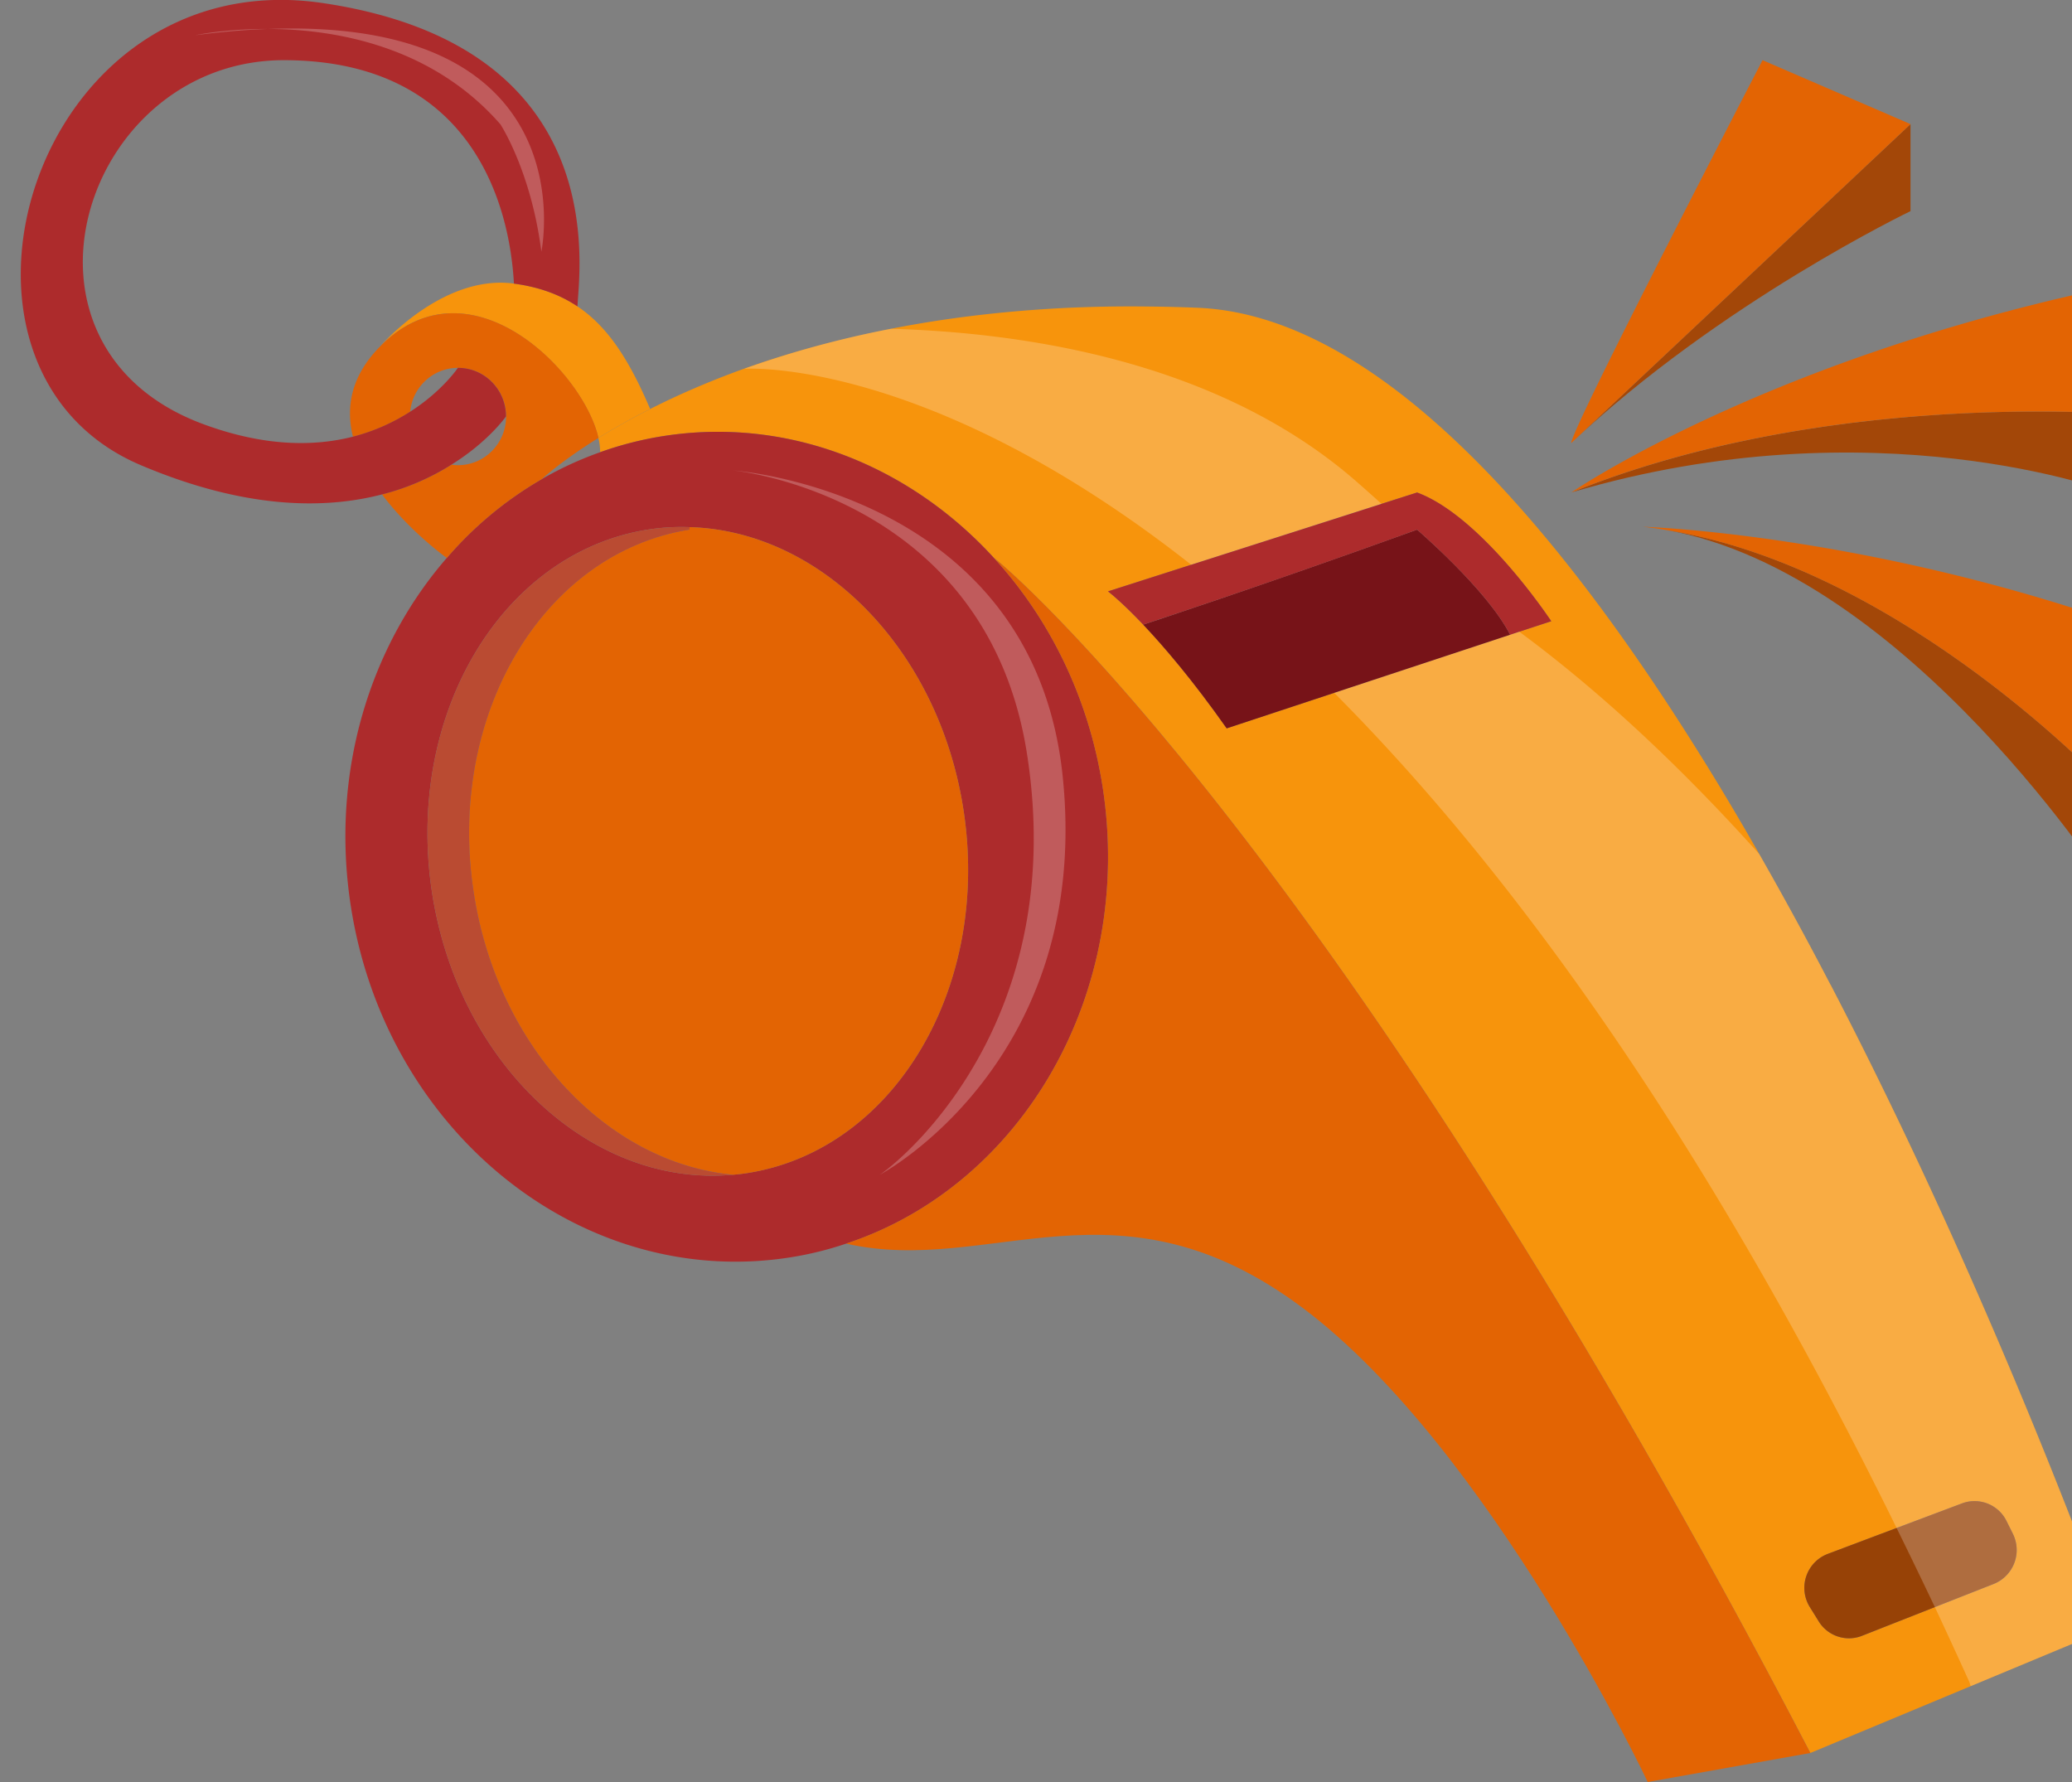 <svg xmlns="http://www.w3.org/2000/svg" width="50" height="43" fill="none"><rect width="100%" height="100%" fill="#808080" stroke="none"/><g clip-path="url(#a)"><path fill="#F7940C" d="m44.178 23.769-.007-.01a91.251 91.251 0 0 0-1.715-3.145 66.663 66.663 0 0 0-2.262-3.702c-3.436-5.214-7.37-9.319-11.285-9.485a34.835 34.835 0 0 0-1.16-.03c-.703-.01-1.379.003-2.028.033-1.56.077-2.962.256-4.218.503-1.352.263-2.53.6-3.545.963-.877.316-1.632.65-2.269.973-.485.246-.903.483-1.25.7.03.12.043.236.043.343.482-.174.99-.304 1.51-.387 3.028-.48 5.963.713 7.997 2.942.274.183 8.36 7.053 19.697 28.833l3.868-1.612 2.929-1.22.478-.2s-2.714-7.68-6.783-15.5Zm-14.576-6.194c-.828-1.173-1.52-1.979-2.015-2.502-.54-.57-.85-.803-.85-.803l2.008-.643 4.593-1.47.858-.273c1.576.583 3.238 3.106 3.238 3.106l-.772.253-.22.073-4.245 1.403-2.595.856ZM48.115 38.22l-1.425.56-1.757.693a.858.858 0 0 1-1.049-.354l-.211-.34a.877.877 0 0 1 .432-1.282l1.662-.627 1.58-.593a.861.861 0 0 1 1.075.43l.151.303a.881.881 0 0 1-.458 1.21Z"/><path fill="#974206" d="M48.573 37.01a.881.881 0 0 1-.458 1.209l-3.182 1.253a.858.858 0 0 1-1.049-.354l-.211-.34a.877.877 0 0 1 .432-1.282l3.242-1.22a.861.861 0 0 1 1.075.43l.151.303Z"/><path fill="#A34708" d="m52 10.049-1.04 1.835s-5.727-2.169-13.045 0h.004c6.582-2.655 14.08-1.835 14.08-1.835ZM50.96 19.091v2.449s-4.893-7.7-10.743-8.75c5.774.93 10.744 6.301 10.744 6.301ZM46.103 2.995v2.1s-4.61 2.212-8.188 5.597l8.188-7.697Z"/><path fill="#E36403" d="m53.5 15.943-2.54 3.148s-4.969-5.37-10.743-6.3a8.347 8.347 0 0 0-.57-.08s6.582.196 13.853 3.232ZM51.422 6.82 52 10.05s-7.5-.82-14.081 1.832c.148-.1 4.979-3.358 13.504-5.06ZM46.103 2.995l-8.188 7.697c0-.35 4.617-9.24 4.617-9.24l3.571 1.543Z"/><path fill="#771318" d="m36.441 15.316-6.84 2.26c-.827-1.174-1.52-1.98-2.014-2.503 0 0 2.77-.906 6.609-2.292 0 0 1.688 1.446 2.245 2.535Z"/><path fill="#AD2B2C" d="m37.434 14.99-.993.326c-.557-1.09-2.245-2.535-2.245-2.535v-.897c1.576.583 3.238 3.106 3.238 3.106ZM34.196 11.884v.897a255.954 255.954 0 0 1-6.609 2.292c-.54-.57-.85-.803-.85-.803l7.459-2.386ZM26.608 18.988c-.337-2.162-1.287-4.065-2.619-5.52-2.034-2.23-4.97-3.423-7.997-2.943a8.371 8.371 0 0 0-1.51.387c-.488.173-.96.39-1.401.646-.004.003-.007.003-.007.003a8.88 8.88 0 0 0-2.292 1.902c-1.873 2.153-2.813 5.215-2.315 8.41.851 5.47 5.603 9.262 10.612 8.466a8.111 8.111 0 0 0 1.339-.33c4.254-1.406 6.961-6.05 6.19-11.021Zm-8.561 9.316c-.119.02-.24.033-.36.043-3.406.313-6.611-2.646-7.258-6.787-.666-4.285 1.662-8.216 5.2-8.78.34-.053.677-.073 1.01-.06 3.159.087 6.005 2.926 6.608 6.804.67 4.285-1.658 8.216-5.2 8.78Z"/><path fill="#E36403" d="m43.686 42.3-3.924.7s-3.809-8.046-8.31-11.428c-4.465-3.355-7.535-.773-11.034-1.563 4.254-1.406 6.961-6.05 6.19-11.021-.337-2.162-1.287-4.065-2.619-5.52.274.182 8.36 7.052 19.697 28.832Z"/><path fill="#E36403" d="M23.247 19.524c.67 4.285-1.659 8.216-5.2 8.78a4.41 4.41 0 0 1-.36.043c-3.014-.283-5.672-3.055-6.252-6.787-.67-4.285 1.659-8.216 5.2-8.78v-.06c3.163.087 6.009 2.926 6.612 6.804Z"/><path fill="#BA4B32" d="M17.687 28.347c-3.406.313-6.611-2.646-7.258-6.787-.666-4.285 1.662-8.216 5.2-8.78.34-.053.677-.073 1.01-.06v.06c-3.545.564-5.873 4.495-5.204 8.78.58 3.732 3.238 6.504 6.252 6.787Z"/><path fill="#F7940C" d="M13.935 7.393c.761.51 1.27 1.343 1.754 2.476a16.42 16.42 0 0 0-1.25.7c-.37-1.623-3.106-4.365-5.253-2.226.162-.18 1.586-1.72 3.215-1.5.614.084 1.112.267 1.534.55Z"/><path fill="#E36403" d="M14.44 10.568c-.92.574-1.366.993-1.366.993a8.843 8.843 0 0 0-2.292 1.903s-.884-.627-1.563-1.533a5.81 5.81 0 0 0 1.679-.72.79.79 0 0 0 .155.014c.642 0 1.16-.527 1.16-1.176 0-.65-.518-1.173-1.16-1.173-.604 0-1.099.466-1.155 1.06-.369.236-.827.46-1.381.602-.175-.706-.053-1.462.656-2.179l.016-.016c2.147-2.14 4.884.603 5.254 2.225h-.004Z"/><path fill="#AD2B2C" d="M7.805.076c-7.021-1.05-9.95 8.8-4.406 11.149 2.5 1.059 4.419 1.069 5.817.706a5.809 5.809 0 0 0 1.679-.72c.896-.556 1.315-1.163 1.315-1.163 0-.646-.517-1.172-1.16-1.172 0 0-.376.563-1.155 1.06-.369.236-.827.459-1.381.602-.934.237-2.134.243-3.615-.306-5.081-1.886-2.885-8.79 1.963-8.78 4.392.01 5.424 3.292 5.54 5.391.613.083 1.11.267 1.533.55.033-.85.89-6.267-6.13-7.317Z"/><path fill="#fff" d="m33.338 12.158-4.594 1.469c-6.397-5.038-10.783-4.728-10.783-4.728h-.003a23.868 23.868 0 0 1 3.545-.966c3.344.1 7.904.816 11.182 3.645.218.19.435.383.653.58ZM50.96 39.268l-.477.2-2.929 1.22-.026-.09c-.28-.62-.56-1.226-.838-1.82-.31-.65-.616-1.285-.923-1.908-4.755-9.676-9.441-16.006-13.57-20.151l4.244-1.4.221-.076c2.051 1.516 3.99 3.362 5.794 5.37a91.233 91.233 0 0 1 1.715 3.146c.003.003.007.007.007.01 4.069 7.82 6.783 15.5 6.783 15.5ZM17.687 11.351s6.114.583 7.094 6.83c.982 6.248-2.718 9.586-3.549 10.166 0 0 5.122-2.716 4.413-9.606-.71-6.89-7.96-7.39-7.96-7.39h.002ZM4.711.85s4.607-1.003 7.364 2.149c0 0 .742 1.13.989 3.075 0 0 1.345-6.484-8.353-5.224Z" opacity=".23"/></g><defs><clipPath id="a"><path fill="#fff" d="M.5 0h53v43H.5z"/></clipPath></defs></svg>